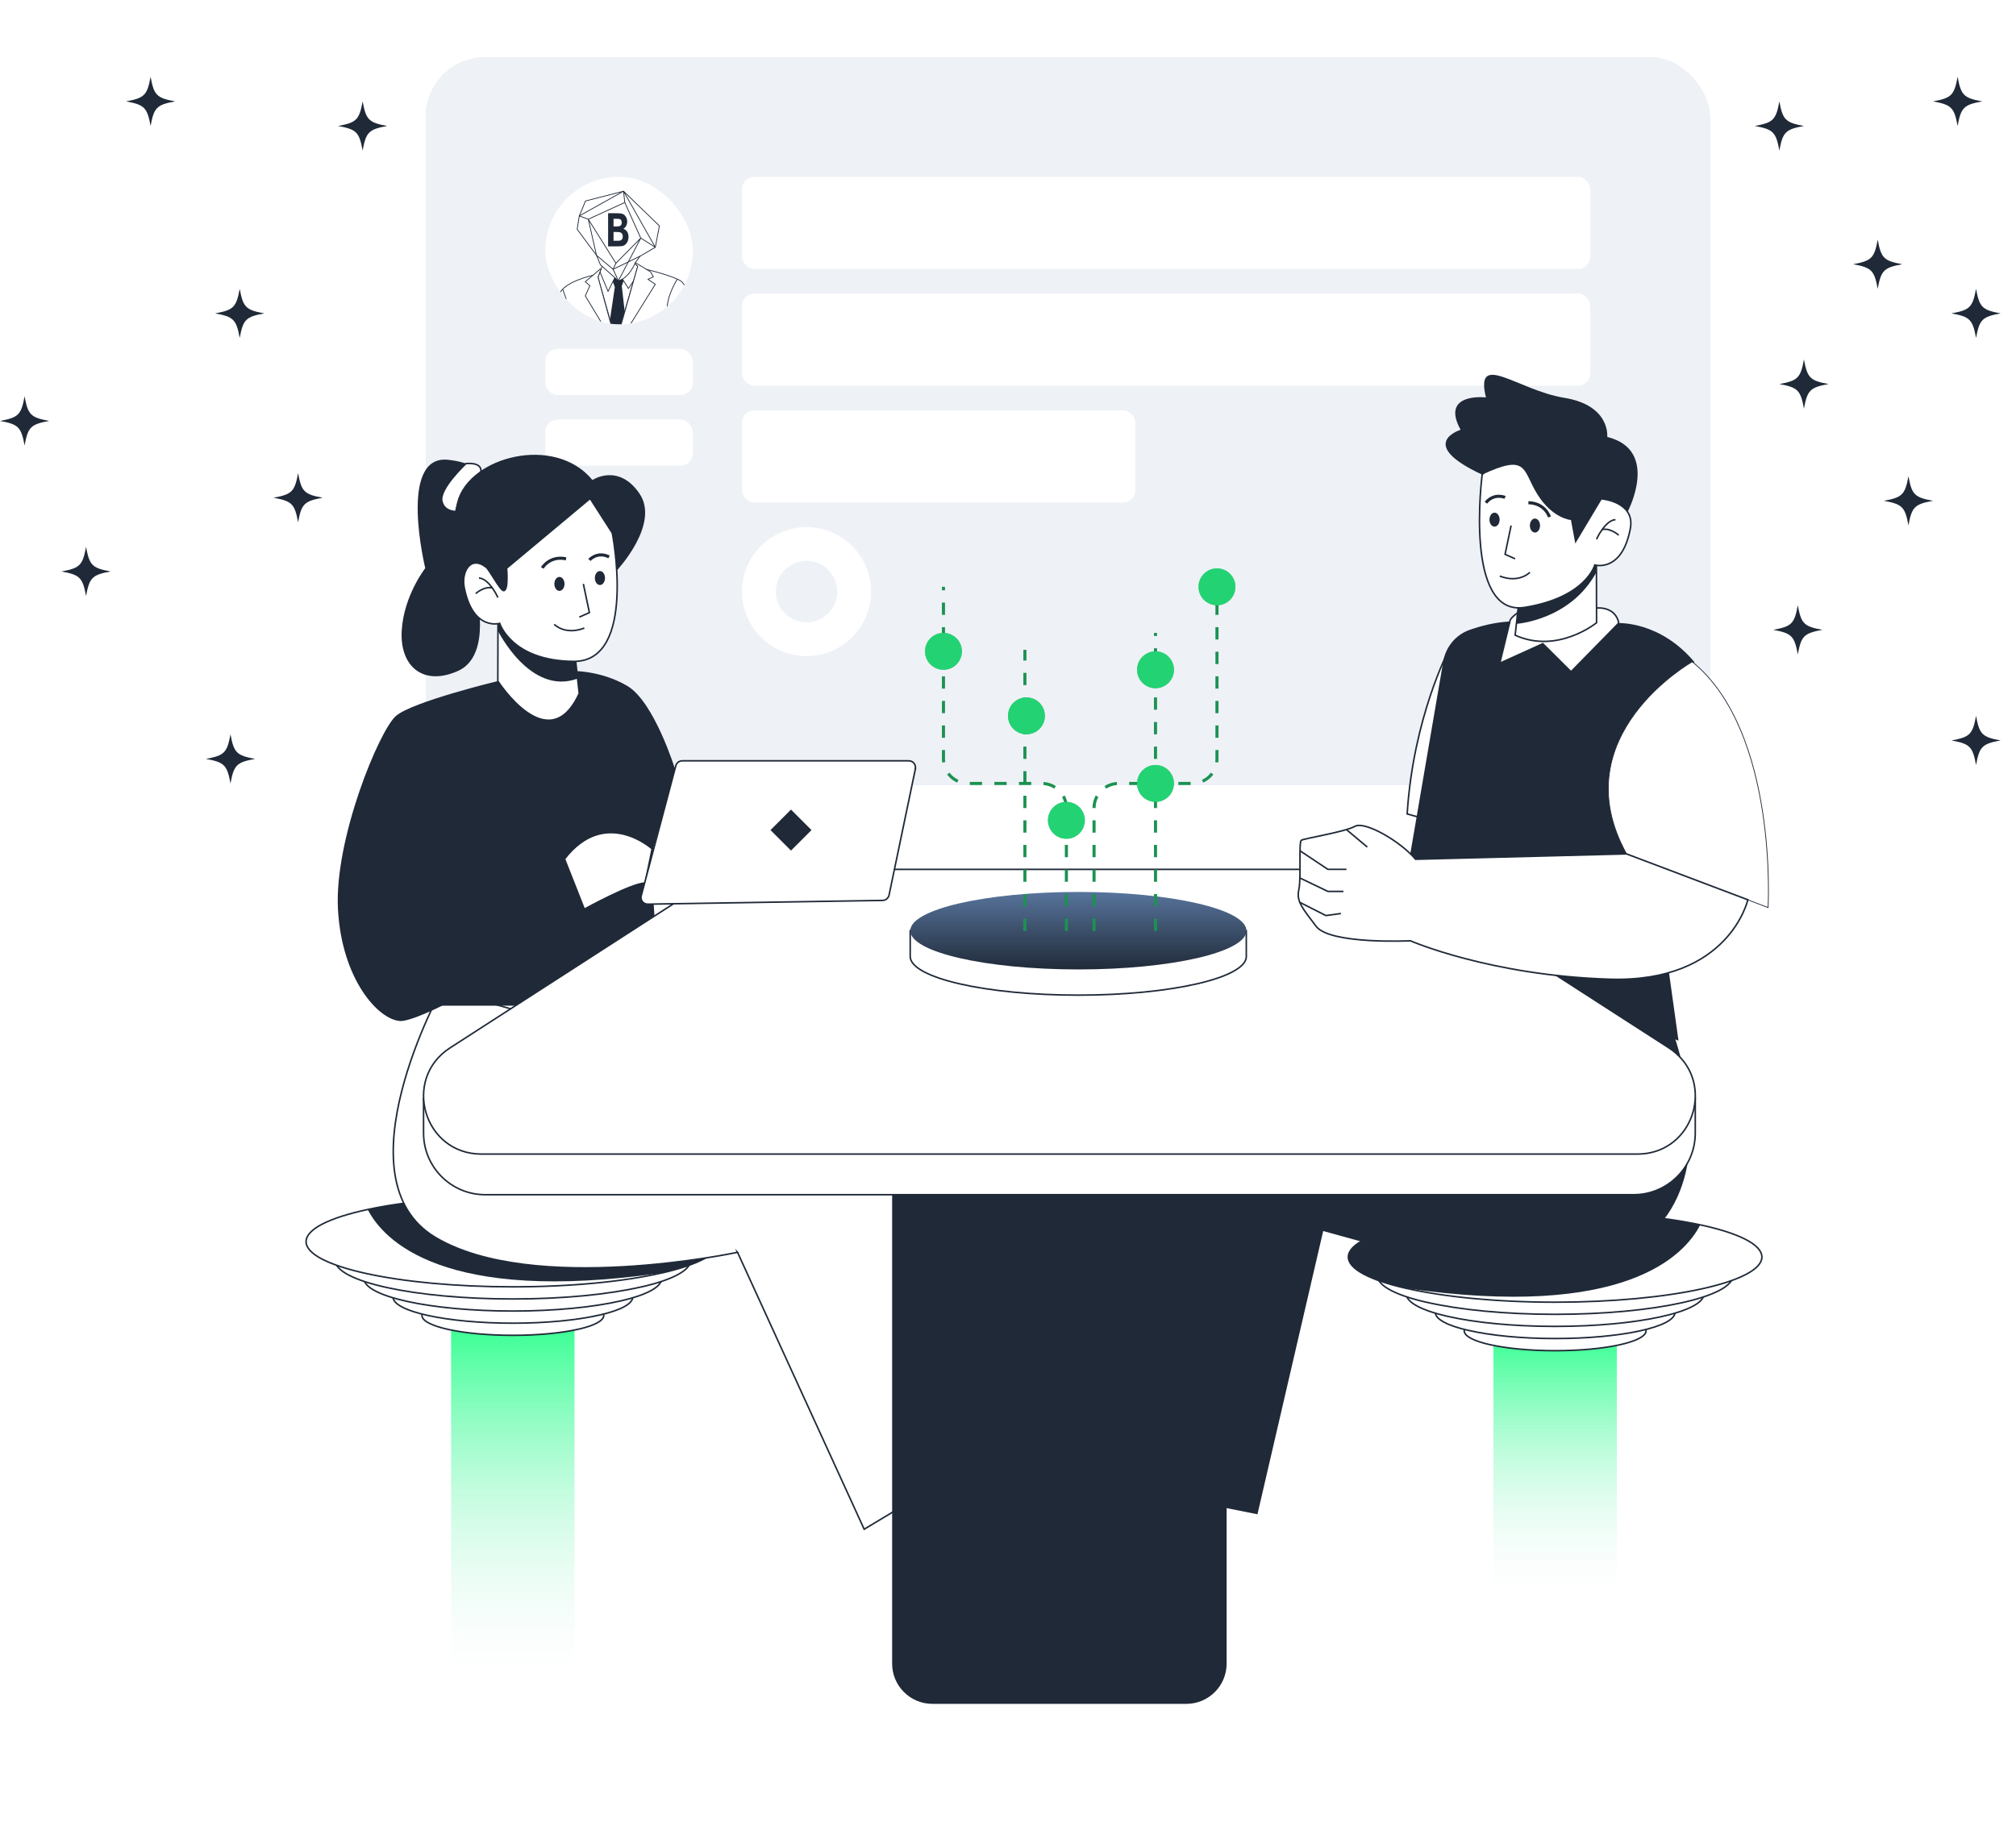 <svg width="656" height="593" viewBox="0 0 656 593" fill="none" xmlns="http://www.w3.org/2000/svg">
<g filter="url(#filter0_d_76_3914)">
<rect x="146" y="9" width="420" height="239" rx="20.526" fill="#E2E8F0" fill-opacity="0.6" shape-rendering="crispEdges"/>
<rect x="146.5" y="9.5" width="419" height="238" rx="20.026" stroke="white" shape-rendering="crispEdges"/>
<g clip-path="url(#clip0_76_3914)">
<rect x="186" y="49" width="48" height="48" rx="24" fill="white"/>
<path d="M196.352 110.192L195.364 106.454L197.051 100.898L196.345 110.192H196.352ZM233.571 92.121C231.483 82.788 230.84 83.085 227.794 81.816C224.749 80.546 218.863 79.105 218.863 79.105L203.149 81.667L201.493 81.032C201.493 81.032 191.51 83.273 190.544 87.442C189.579 91.611 184.925 105.717 186.369 110.685C187.813 115.654 192.31 122.205 192.31 122.205L195.364 115.81L199.861 115.332L208.196 109.565C208.196 109.565 210.935 126.233 217.999 128.803H226.507V125.755L235.816 126.076C235.816 126.076 235.651 101.462 233.571 92.129V92.121ZM228.964 82.294C228.964 82.294 225.974 86.847 225.652 91.361C225.377 95.279 226.28 119.721 226.507 125.739M191.659 85.554L197.051 100.898ZM195.418 111.916L197.396 112.997L198.629 111.046L196.352 110.192C196.352 110.192 193.543 114.682 193.653 115.16C193.762 115.638 195.364 115.802 195.364 115.802M208.196 105.811V109.549Z" fill="white"/>
<path d="M196.352 110.192L195.364 106.454L197.051 100.898M196.352 110.192H196.345L197.051 100.898M196.352 110.192L198.629 111.046L197.396 112.997L195.418 111.916M196.352 110.192C196.352 110.192 193.543 114.682 193.653 115.16C193.762 115.638 195.364 115.802 195.364 115.802M197.051 100.898L191.659 85.554M228.964 82.294C228.964 82.294 225.974 86.847 225.652 91.361C225.377 95.279 226.28 119.721 226.507 125.739M208.196 105.811V109.549M233.571 92.121C231.483 82.788 230.84 83.085 227.794 81.816C224.749 80.546 218.863 79.105 218.863 79.105L203.149 81.667L201.493 81.032C201.493 81.032 191.51 83.273 190.544 87.442C189.579 91.611 184.925 105.717 186.369 110.685C187.813 115.654 192.31 122.205 192.31 122.205L195.364 115.81L199.861 115.332L208.196 109.565C208.196 109.565 210.935 126.233 217.999 128.803H226.507V125.755L235.816 126.076C235.816 126.076 235.651 101.462 233.571 92.129V92.121Z" stroke="#1F2937" stroke-width="0.25" stroke-linejoin="round"/>
<path d="M204.452 78.109L203.149 81.667L209.012 102.417L216.076 78.109L214.546 76.69L204.452 78.109Z" fill="white" stroke="#1F2937" stroke-width="0.25" stroke-miterlimit="10"/>
<path d="M203.777 79.942L206.415 86.313L208.62 81.815L210.88 81.901L213.055 85.35L214.703 82.842" stroke="#1F2937" stroke-width="0.25" stroke-linejoin="round"/>
<path d="M207.976 83.132L208.612 84.895L207.042 95.435L209.013 102.417L211.815 92.779L210.881 84.55L211.469 82.842L210.881 81.902L208.62 81.815L207.976 83.132Z" fill="#1F2937"/>
<path d="M203.777 79.096L199.005 83.132L200.504 84.44L199.005 87.755L208.746 103.89H209.24L203.149 81.666L204.123 79.018L203.777 79.096Z" fill="white" stroke="#1F2937" stroke-width="0.25" stroke-miterlimit="10"/>
<path d="M208.196 105.811L216.076 78.109L215.142 77.247L215.284 76.91L220.252 79.943L221.155 81.557L219.389 82.356L221.79 83.963L208.196 105.811Z" fill="white" stroke="#1F2937" stroke-width="0.25" stroke-linejoin="round"/>
<path d="M209.774 82.842L203.934 77.646L202.655 74.551L196.353 66.064L197.059 61.723L199.076 56.864L211.453 53.683L223.117 64.967L221.79 71.926L216.838 74.825L215.284 76.91C215.284 76.91 213.408 81.878 209.774 82.842Z" fill="white" stroke="#1F2937" stroke-width="0.25" stroke-miterlimit="10"/>
<path d="M211.453 53.683L211.854 57.35L217.05 68.948L221.79 71.926L211.453 53.683Z" stroke="#1F2937" stroke-width="0.25" stroke-linejoin="round"/>
<path d="M216.838 74.826L208.055 79.096L209.774 82.842L217.05 68.948L208.965 77.122" stroke="#1F2937" stroke-width="0.25" stroke-linejoin="round"/>
<path d="M211.854 57.35L199.979 62.804L202.655 74.551L208.055 79.096L208.965 77.121L199.979 62.804L197.051 61.723L211.453 53.683" stroke="#1F2937" stroke-width="0.25" stroke-linejoin="round"/>
<path d="M206.415 60.845H209.185C210.158 60.845 210.841 60.931 211.234 61.111C211.626 61.291 211.964 61.597 212.23 62.044C212.505 62.49 212.639 63 212.639 63.564C212.639 64.089 212.521 64.551 212.293 64.975C212.066 65.398 211.76 65.703 211.391 65.907C211.917 66.095 212.325 66.416 212.623 66.863C212.921 67.318 213.07 67.866 213.07 68.517C213.07 69.3 212.882 69.966 212.505 70.507C212.128 71.048 211.681 71.385 211.163 71.51C210.802 71.596 209.97 71.643 208.659 71.643H206.43V60.845H206.415ZM208.196 62.647V65.147H208.589C209.295 65.147 209.735 65.139 209.899 65.108C210.205 65.061 210.441 64.927 210.614 64.724C210.786 64.512 210.873 64.23 210.873 63.87C210.873 63.548 210.802 63.29 210.661 63.094C210.519 62.898 210.355 62.773 210.151 62.725C209.946 62.678 209.381 62.655 208.432 62.655H208.181L208.196 62.647ZM208.196 66.942V69.825H209.075C209.805 69.825 210.276 69.786 210.48 69.708C210.684 69.629 210.865 69.481 210.998 69.261C211.139 69.034 211.21 68.752 211.21 68.415C211.21 68.078 211.132 67.772 210.983 67.545C210.833 67.318 210.629 67.161 210.386 67.075C210.135 66.989 209.633 66.949 208.856 66.949H208.188L208.196 66.942Z" fill="#1F2937"/>
</g>
<rect x="186" y="105" width="48" height="15" rx="4" fill="white"/>
<rect x="186" y="128" width="48" height="15" rx="4" fill="white"/>
<rect x="250" y="49" width="276" height="30" rx="4" fill="white"/>
<rect x="250" y="87" width="276" height="30" rx="4" fill="white"/>
<rect x="250" y="125" width="128" height="30" rx="4" fill="white"/>
<circle cx="271" cy="184" r="15.5" stroke="white" stroke-width="11"/>
</g>
<g clip-path="url(#clip1_76_3914)">
<path d="M526.127 431.692H485.96V552.216H526.127V431.692Z" fill="url(#paint0_linear_76_3914)"/>
<path d="M476.451 433.154C476.451 434.878 479.589 436.483 484.69 437.633H484.714C490.104 438.854 497.648 439.621 506.031 439.621C522.366 439.621 535.611 436.723 535.611 433.154C535.611 431.358 532.234 429.729 526.797 428.555C521.456 427.406 514.127 426.711 506.031 426.711C489.696 426.711 476.451 429.585 476.451 433.178V433.154Z" fill="white" stroke="#1F2937" stroke-width="0.5" stroke-miterlimit="10"/>
<path d="M467.038 427.142C467.038 429.418 471.182 431.526 477.888 433.034H477.936C485.026 434.663 495.013 435.669 506.031 435.669C527.587 435.669 545.048 431.861 545.048 427.142C545.048 424.771 540.593 422.616 533.432 421.083C526.39 419.574 516.713 418.64 506.055 418.64C484.523 418.64 467.038 422.448 467.038 427.142Z" fill="white" stroke="#1F2937" stroke-width="0.5" stroke-miterlimit="10"/>
<path d="M457.601 421.13C457.601 423.957 462.751 426.567 471.086 428.46H471.134C479.948 430.472 492.331 431.717 506.031 431.717C532.785 431.717 554.461 426.975 554.461 421.13C554.461 418.184 548.952 415.502 540.018 413.586C531.276 411.718 519.276 410.544 506.007 410.544C479.277 410.544 457.577 415.262 457.577 421.107L457.601 421.13Z" fill="white" stroke="#1F2937" stroke-width="0.5" stroke-miterlimit="10"/>
<path d="M448.188 415.142C448.188 418.519 454.32 421.633 464.284 423.884H464.355C474.87 426.303 489.672 427.788 506.031 427.788C538.006 427.788 563.898 422.136 563.898 415.142C563.898 411.621 557.311 408.436 546.653 406.136C536.21 403.885 521.863 402.52 506.031 402.52C474.08 402.52 448.164 408.172 448.164 415.142H448.188Z" fill="white" stroke="#1F2937" stroke-width="0.5" stroke-miterlimit="10"/>
<path d="M438.751 409.13C438.751 413.059 445.889 416.675 457.481 419.31H457.553C469.793 422.112 486.99 423.837 506.031 423.837C543.204 423.837 573.311 417.25 573.311 409.13C573.311 405.035 565.646 401.322 553.263 398.664C541.12 396.053 524.45 394.448 506.031 394.448C468.882 394.448 438.751 401.011 438.751 409.13Z" fill="white" stroke="#1F2937" stroke-width="0.5" stroke-miterlimit="10"/>
<path d="M438.751 409.13C438.751 413.059 445.889 416.675 457.481 419.31H457.553C528.761 429.561 548.162 408.604 553.263 398.664C541.12 396.053 524.45 394.448 506.031 394.448C468.882 394.448 438.751 401.011 438.751 409.13Z" fill="#1F2937"/>
<path d="M186.95 426.669H146.783V547.193H186.95V426.669Z" fill="url(#paint1_linear_76_3914)"/>
<path d="M196.459 428.154C196.459 429.878 193.321 431.483 188.219 432.633H188.195C182.806 433.854 175.262 434.621 166.879 434.621C150.544 434.621 137.299 431.723 137.299 428.154C137.299 426.358 140.676 424.729 146.113 423.555C151.454 422.406 158.783 421.711 166.879 421.711C183.214 421.711 196.459 424.585 196.459 428.178V428.154Z" fill="white" stroke="#1F2937" stroke-width="0.5" stroke-miterlimit="10"/>
<path d="M205.895 422.142C205.895 424.418 201.752 426.526 195.045 428.034H194.998C187.908 429.663 177.92 430.669 166.902 430.669C145.346 430.669 127.885 426.861 127.885 422.142C127.885 419.771 132.34 417.616 139.502 416.083C146.544 414.574 156.22 413.64 166.878 413.64C188.411 413.64 205.895 417.448 205.895 422.142Z" fill="white" stroke="#1F2937" stroke-width="0.5" stroke-miterlimit="10"/>
<path d="M215.308 416.13C215.308 418.957 210.159 421.567 201.824 423.46H201.776C192.962 425.472 180.579 426.717 166.879 426.717C140.125 426.717 118.449 421.975 118.449 416.13C118.449 413.184 123.958 410.502 132.891 408.586C141.634 406.718 153.633 405.544 166.903 405.544C193.632 405.544 215.332 410.262 215.332 416.107L215.308 416.13Z" fill="white" stroke="#1F2937" stroke-width="0.5" stroke-miterlimit="10"/>
<path d="M224.745 410.142C224.745 413.519 218.614 416.633 208.65 418.884H208.578C198.063 421.303 183.261 422.788 166.902 422.788C134.927 422.788 109.036 417.136 109.036 410.142C109.036 406.621 115.622 403.436 126.281 401.136C136.724 398.885 151.07 397.52 166.902 397.52C198.854 397.52 224.769 403.172 224.769 410.142H224.745Z" fill="white" stroke="#1F2937" stroke-width="0.5" stroke-miterlimit="10"/>
<path d="M234.158 404.13C234.158 408.059 227.021 411.675 215.428 414.31H215.356C203.117 417.112 185.92 418.837 166.879 418.837C129.706 418.837 99.599 412.25 99.599 404.13C99.599 400.035 107.263 396.322 119.646 393.664C131.79 391.053 148.46 389.448 166.879 389.448C204.027 389.448 234.158 396.011 234.158 404.13Z" fill="white" stroke="#1F2937" stroke-width="0.5" stroke-miterlimit="10"/>
<path d="M234.158 404.13C234.158 408.059 227.021 411.675 215.428 414.31H215.356C144.149 424.561 124.748 403.604 119.646 393.664C131.79 391.053 148.46 389.448 166.879 389.448C204.027 389.448 234.158 396.011 234.158 404.13Z" fill="#1F2937"/>
<path d="M543.779 334.281C543.779 334.281 583.945 435.764 461.146 409.13L430.56 400.675L409.172 492.864L373.268 485.703L364.119 357.682L489.72 322.713L543.755 334.257L543.779 334.281Z" fill="#1F2937"/>
<path d="M239.978 407.579L281.199 497.733L344.742 459.53L282.181 361.544L143.741 321.929C143.741 321.929 109.73 383.58 141.586 402.693C173.441 421.806 240.002 407.603 240.002 407.603L239.978 407.579Z" fill="white" stroke="#1F2937" stroke-width="0.5" stroke-miterlimit="10"/>
<path d="M290.3 344.275H399.136V541.492C399.136 548.701 393.268 554.569 386.058 554.569H303.378C296.168 554.569 290.3 548.701 290.3 541.492V344.275Z" fill="#1F2937"/>
<path d="M135.789 327.342H167.717L212.961 298.145L212.218 286.529L150.855 257.787L135.789 327.342Z" fill="#1F2937"/>
<path d="M471.469 211.482C471.469 211.482 459.853 233.518 457.889 264.918L476.02 270.02L471.469 211.482Z" fill="white" stroke="#1F2937" stroke-width="0.5" stroke-miterlimit="10"/>
<path d="M456.523 291.816C460.38 293.277 464.092 295.145 467.613 297.42L519.42 330.833C535.635 334.306 546.174 338.713 546.174 338.713L543.108 316.701C505.552 247.697 551.395 215.53 551.395 215.53C540.21 202.141 526.725 202.812 526.725 202.812L511.205 218.644L502.055 209.519L488.02 215.866L491.325 202.285C486.415 202.525 481.768 203.746 478.152 205.04C473.673 206.62 470.439 210.572 469.625 215.267L456.523 291.816Z" fill="#1F2937"/>
<path d="M551.635 357.258V368.802C551.635 379.868 542.653 388.85 531.588 388.85H157.873C146.807 388.85 137.825 379.868 137.825 368.802V357.258" fill="white"/>
<path d="M551.635 357.258V368.802C551.635 379.868 542.653 388.85 531.588 388.85H157.873C146.807 388.85 137.825 379.868 137.825 368.802V357.258" stroke="#1F2937" stroke-width="0.5" stroke-miterlimit="10"/>
<path d="M532.809 375.628H156.651C137.897 375.628 130.712 351.198 146.472 341.042L167.717 327.342L212.961 298.145L221.847 292.421C231.428 286.241 242.565 282.96 253.966 282.96H435.494C442.704 282.96 449.841 284.277 456.524 286.816C460.38 288.277 464.092 290.145 467.613 292.421L514.774 322.839L519.42 325.833L543.012 341.042C544.713 342.144 546.15 343.413 547.324 344.803C557.072 356.204 549.527 375.628 532.809 375.628Z" fill="white" stroke="#1F2937" stroke-width="0.5" stroke-miterlimit="10"/>
<path d="M529.264 277.925L575.323 295.386C575.323 295.386 578.676 238.189 550.653 215.388C550.653 215.388 508.019 239.483 529.264 277.925Z" fill="white" stroke="#1F2937" stroke-width="0.25" stroke-miterlimit="10"/>
<path d="M518.726 197.951C526.151 197.137 526.725 202.813 526.725 202.813L511.205 218.645L502.031 209.52L488.02 215.867L491.325 202.286C491.325 202.286 490.846 201.424 495.038 198.574" fill="white"/>
<path d="M518.726 197.951C526.151 197.137 526.725 202.813 526.725 202.813L511.205 218.645L502.031 209.52L488.02 215.867L491.325 202.286C491.325 202.286 490.846 201.424 495.038 198.574" stroke="#1F2937" stroke-width="0.5" stroke-miterlimit="10"/>
<path d="M494.559 192.825L493.026 206.741C506.846 213.016 519.516 202.693 519.516 202.693L519.468 183.364" fill="white"/>
<path d="M494.559 192.825L493.026 206.741C506.846 213.016 519.516 202.693 519.516 202.693L519.468 183.364" stroke="#1F2937" stroke-width="0.5" stroke-miterlimit="10"/>
<path d="M493.409 203.052C493.409 203.052 510.917 201.951 519.444 186.286L518.917 181.137L494.175 196.058L493.409 203.052Z" fill="#1F2937"/>
<path d="M521.264 162.383C521.264 162.383 532.138 163.293 530.51 172.036C527.779 186.502 518.941 183.892 518.941 183.892C518.941 183.892 516.115 194.478 496.163 197.688C476.212 200.921 482.295 154.479 482.295 154.479L492.068 144.252L521.288 162.383H521.264Z" fill="white" stroke="#1F2937" stroke-width="0.5" stroke-miterlimit="10"/>
<path d="M482.295 154.479C497.289 147.485 495.325 153.018 500.283 160.922C505.217 168.826 511.181 169.257 511.181 169.257L512.594 176.897L521.288 162.383C525.815 162.526 529.647 166.526 529.647 166.526C529.647 166.526 540.258 146.479 522.989 142.216C522.989 142.216 524.139 131.94 508.977 129.473C493.816 127.006 479.828 114.025 483.517 129.354C483.517 129.354 468.523 127.605 475.278 139.892C475.278 139.892 460.547 144.395 482.295 154.479Z" fill="#1F2937"/>
<path d="M568.736 292.847C568.736 292.847 562.748 319.888 523.803 318.714C484.858 317.517 458.943 306.211 458.943 306.211C458.943 306.211 432.812 307.481 428.261 301.493C423.71 295.505 421.794 293.302 422.632 289.589C423.471 285.877 422.536 274.116 423.447 273.494C424.357 272.871 437.578 270.811 440.859 268.967C444.141 267.123 455.733 273.877 460.619 279.673L529.24 277.925L568.712 292.847H568.736Z" fill="white" stroke="#1F2937" stroke-width="0.5" stroke-miterlimit="10"/>
<path d="M444.907 275.697L438.129 270.021" stroke="#1F2937" stroke-width="0.5" stroke-miterlimit="10"/>
<path d="M423.015 276.919L432.093 282.955H438.129" stroke="#1F2937" stroke-width="0.5" stroke-miterlimit="10"/>
<path d="M437.147 290.14H432.093L422.968 285.757" stroke="#1F2937" stroke-width="0.5" stroke-miterlimit="10"/>
<path d="M436.332 297.326L431.446 297.996L422.968 293.709" stroke="#1F2937" stroke-width="0.5" stroke-miterlimit="10"/>
<path d="M519.516 175.508C519.516 175.508 520.187 173.951 521.312 172.394C522.438 170.837 523.971 169.233 525.671 169.137" stroke="#1F2937" stroke-width="0.5" stroke-miterlimit="10"/>
<path d="M526.725 174.191C526.725 174.191 523.971 171.7 521.312 172.37" stroke="#1F2937" stroke-width="0.5" stroke-miterlimit="10"/>
<path d="M491.708 171.053L489.744 180.418L493.002 181.879" stroke="#1F2937" stroke-width="0.5" stroke-miterlimit="10"/>
<path d="M499.469 173.328C500.381 173.328 501.121 172.309 501.121 171.053C501.121 169.796 500.381 168.777 499.469 168.777C498.556 168.777 497.816 169.796 497.816 171.053C497.816 172.309 498.556 173.328 499.469 173.328Z" fill="#1F2937"/>
<path d="M486.319 171.412C487.232 171.412 487.972 170.393 487.972 169.137C487.972 167.88 487.232 166.861 486.319 166.861C485.406 166.861 484.667 167.88 484.667 169.137C484.667 170.393 485.406 171.412 486.319 171.412Z" fill="#1F2937"/>
<path d="M504.187 168.275C504.187 168.275 502.846 163.748 497.337 163.628" stroke="#1F2937" stroke-miterlimit="10"/>
<path d="M489.744 161.904C489.744 161.904 486.199 160.323 483.493 163.629" stroke="#1F2937" stroke-miterlimit="10"/>
<path d="M497.816 186.286C497.816 186.286 494.367 189.951 488.02 187.508" stroke="#1F2937" stroke-width="0.5" stroke-miterlimit="10"/>
<path d="M154.807 192.304C154.807 192.304 160.436 213.309 149.011 218.387C137.586 223.465 130.065 216.782 130.712 205.333C131.358 193.884 138.376 184.927 138.376 184.927C138.376 184.927 129.394 148.017 145.729 149.646C162.064 151.275 164.675 164.352 164.675 164.352L154.807 192.304Z" fill="#1F2937"/>
<path d="M149.49 166.484C149.49 166.484 144.58 167.13 143.765 163.059C142.951 158.987 151.621 150.891 151.621 150.891C151.621 150.891 156.531 150.269 156.507 153.239C156.483 156.209 149.466 166.484 149.466 166.484H149.49Z" fill="white" stroke="#1F2937" stroke-width="0.5" stroke-miterlimit="10"/>
<path d="M185.225 294.312H212.195V289.139H185.225V294.312Z" fill="#1F2937"/>
<path d="M162.016 221.668C162.016 221.668 134.233 228.374 128.843 233.021C123.454 237.667 108.748 273.044 109.97 295.893C111.191 318.743 123.095 331.94 130.257 332.324C137.418 332.707 182.135 307.821 190.159 295.893L183.716 279.558C183.716 279.558 195.476 270.984 211.165 281.283L219.667 250.386C219.667 250.386 212.889 228.374 204.075 223.225C195.261 218.075 185.968 218.386 185.968 218.386L162.04 221.668H162.016Z" fill="#1F2937"/>
<path d="M162.016 193.956C162.016 193.956 159.621 182.962 154.807 183.8L153.106 184.256C153.106 184.256 151.262 185.741 150.879 188.687C150.879 188.687 144.867 177.86 148.795 163.25C152.723 148.64 180.507 141.287 192.77 156.232C192.77 156.232 201.225 150.604 208.075 160.639C214.925 170.675 200.554 185.86 200.554 185.86L162.016 193.956Z" fill="#1F2937"/>
<path d="M186.95 211.8L188.483 225.715C178.519 247.463 161.992 221.668 161.992 221.668L162.04 202.339" fill="white"/>
<path d="M186.95 211.8L188.483 225.715C178.519 247.463 161.992 221.668 161.992 221.668L162.04 202.339" stroke="#1F2937" stroke-width="0.5" stroke-miterlimit="10"/>
<path d="M162.016 205.284C162.016 205.284 172.507 226.601 187.98 220.853L186.543 209.117L162.016 200.901V205.308V205.284Z" fill="#1F2937"/>
<path d="M164.843 184.95C164.843 184.95 165.513 192.351 163.86 192.231C162.735 192.16 159.262 185.477 158.208 184.639C152.963 180.543 150.136 186.315 151.023 191.034C153.753 205.5 162.591 202.89 162.591 202.89C162.591 202.89 166.423 215.105 186.638 215.273C207.452 215.44 199.237 173.477 199.237 173.477L192.027 162.244L164.843 184.95Z" fill="white" stroke="#1F2937" stroke-width="0.5" stroke-miterlimit="10"/>
<path d="M162.016 194.507C162.016 194.507 161.345 192.95 160.22 191.393C159.094 189.836 157.561 188.232 155.861 188.136" stroke="#1F2937" stroke-width="0.5" stroke-miterlimit="10"/>
<path d="M154.807 193.19C154.807 193.19 157.561 190.699 160.22 191.37" stroke="#1F2937" stroke-width="0.5" stroke-miterlimit="10"/>
<path d="M189.824 190.052L191.788 199.393L188.507 200.854" stroke="#1F2937" stroke-width="0.5" stroke-miterlimit="10"/>
<path d="M182.04 192.327C182.952 192.327 183.692 191.308 183.692 190.052C183.692 188.795 182.952 187.776 182.04 187.776C181.127 187.776 180.387 188.795 180.387 190.052C180.387 191.308 181.127 192.327 182.04 192.327Z" fill="#1F2937"/>
<path d="M195.213 190.411C196.126 190.411 196.866 189.392 196.866 188.136C196.866 186.879 196.126 185.86 195.213 185.86C194.3 185.86 193.56 186.879 193.56 188.136C193.56 189.392 194.3 190.411 195.213 190.411Z" fill="#1F2937"/>
<path d="M176.459 184.854C176.459 184.854 178.806 180.759 184.195 181.884" stroke="#1F2937" stroke-miterlimit="10"/>
<path d="M191.788 182.243C191.788 182.243 194.375 179.345 198.183 181.261" stroke="#1F2937" stroke-miterlimit="10"/>
<path d="M180.339 203.201C180.339 203.201 183.788 206.866 190.135 204.423" stroke="#1F2937" stroke-width="0.5" stroke-miterlimit="10"/>
<path d="M190.135 295.917C190.135 295.917 205.536 287.415 209.919 287.415L212.195 276.277C212.195 276.277 196.914 262.433 183.692 279.582L190.135 295.917Z" fill="white" stroke="#1F2937" stroke-width="0.5" stroke-miterlimit="10"/>
<path d="M297.869 250.242L289.294 291.342C289.079 292.324 288.216 293.043 287.21 293.067L210.781 294.288C209.344 294.288 208.29 292.971 208.65 291.582L219.907 249.236C220.146 248.301 221.009 247.631 221.991 247.631H295.737C297.102 247.631 298.132 248.9 297.845 250.242H297.869Z" fill="white" stroke="#1F2937" stroke-width="0.5" stroke-miterlimit="10"/>
<path d="M264.06 270.172L257.387 263.499L250.715 270.172L257.387 276.845L264.06 270.172Z" fill="#1F2937"/>
</g>
<path d="M405.566 311.287C405.566 318.255 381.088 323.898 350.871 323.898C320.654 323.898 296.177 318.255 296.177 311.287V302.921H405.542V311.287H405.566Z" fill="white" stroke="#1F2937" stroke-width="0.5" stroke-miterlimit="10"/>
<path d="M350.896 315.532C381.103 315.532 405.591 309.886 405.591 302.921C405.591 295.956 381.103 290.31 350.896 290.31C320.689 290.31 296.201 295.956 296.201 302.921C296.201 309.886 320.689 315.532 350.896 315.532Z" fill="url(#paint2_linear_76_3914)"/>
<path d="M333.5 303V211.5" stroke="#1B9251" stroke-dasharray="4 4"/>
<path d="M376 303L376 206" stroke="#1B9251" stroke-dasharray="4 4"/>
<path d="M347 303V263C347 258.582 343.418 255 339 255H315C310.582 255 307 251.418 307 247V191" stroke="#1B9251" stroke-dasharray="4 4"/>
<path d="M356 303V263C356 258.582 359.582 255 364 255H388C392.418 255 396 251.418 396 247V191" stroke="#1B9251" stroke-dasharray="4 4"/>
<circle cx="307" cy="212" r="6" fill="#1B9251"/>
<g filter="url(#filter1_f_76_3914)">
<circle cx="307" cy="212" r="6" fill="#28FF8A" fill-opacity="0.6"/>
</g>
<circle cx="376" cy="218" r="6" fill="#1B9251"/>
<g filter="url(#filter2_f_76_3914)">
<circle cx="376" cy="218" r="6" fill="#28FF8A" fill-opacity="0.6"/>
</g>
<circle cx="396" cy="191" r="6" fill="#1B9251"/>
<g filter="url(#filter3_f_76_3914)">
<circle cx="396" cy="191" r="6" fill="#28FF8A" fill-opacity="0.6"/>
</g>
<circle cx="347" cy="267" r="6" fill="#1B9251"/>
<g filter="url(#filter4_f_76_3914)">
<circle cx="347" cy="267" r="6" fill="#28FF8A" fill-opacity="0.6"/>
</g>
<circle cx="376" cy="255" r="6" fill="#1B9251"/>
<g filter="url(#filter5_f_76_3914)">
<circle cx="376" cy="255" r="6" fill="#28FF8A" fill-opacity="0.6"/>
</g>
<circle cx="334" cy="233" r="6" fill="#1B9251"/>
<g filter="url(#filter6_f_76_3914)">
<circle cx="334" cy="233" r="6" fill="#28FF8A" fill-opacity="0.6"/>
</g>
<g clip-path="url(#clip2_76_3914)">
<path d="M78 94C76.9 100 76 100.9 70 102C76 103.1 76.9 104 78 110C79.1 104 80 103.1 86 102C80 100.9 79.1 100 78 94Z" fill="#1F2937"/>
</g>
<g clip-path="url(#clip3_76_3914)">
<path d="M28 178C26.9 184 26 184.9 20 186C26 187.1 26.9 188 28 194C29.1 188 30 187.1 36 186C30 184.9 29.1 184 28 178Z" fill="#1F2937"/>
</g>
<g clip-path="url(#clip4_76_3914)">
<path d="M75 239C73.9 245 73 245.9 67 247C73 248.1 73.9 249 75 255C76.1 249 77 248.1 83 247C77 245.9 76.1 245 75 239Z" fill="#1F2937"/>
</g>
<g clip-path="url(#clip5_76_3914)">
<path d="M118 33C116.9 39 116 39.9 110 41C116 42.1 116.9 43 118 49C119.1 43 120 42.1 126 41C120 39.9 119.1 39 118 33Z" fill="#1F2937"/>
</g>
<g clip-path="url(#clip6_76_3914)">
<path d="M49 25C47.9 31 47 31.9 41 33C47 34.1 47.9 35 49 41C50.1 35 51 34.1 57 33C51 31.9 50.1 31 49 25Z" fill="#1F2937"/>
</g>
<g clip-path="url(#clip7_76_3914)">
<path d="M97 154C95.9 160 95 160.9 89 162C95 163.1 95.9 164 97 170C98.1 164 99 163.1 105 162C99 160.9 98.1 160 97 154Z" fill="#1F2937"/>
</g>
<g clip-path="url(#clip8_76_3914)">
<path d="M579 33C577.9 39 577 39.9 571 41C577 42.1 577.9 43 579 49C580.1 43 581 42.1 587 41C581 39.9 580.1 39 579 33Z" fill="#1F2937"/>
</g>
<g clip-path="url(#clip9_76_3914)">
<path d="M585 197C583.9 203 583 203.9 577 205C583 206.1 583.9 207 585 213C586.1 207 587 206.1 593 205C587 203.9 586.1 203 585 197Z" fill="#1F2937"/>
</g>
<g clip-path="url(#clip10_76_3914)">
<path d="M587 117C585.9 123 585 123.9 579 125C585 126.1 585.9 127 587 133C588.1 127 589 126.1 595 125C589 123.9 588.1 123 587 117Z" fill="#1F2937"/>
</g>
<g clip-path="url(#clip11_76_3914)">
<path d="M611 78C609.9 84 609 84.9 603 86C609 87.1 609.9 88 611 94C612.1 88 613 87.1 619 86C613 84.9 612.1 84 611 78Z" fill="#1F2937"/>
</g>
<g clip-path="url(#clip12_76_3914)">
<path d="M621 155C619.9 161 619 161.9 613 163C619 164.1 619.9 165 621 171C622.1 165 623 164.1 629 163C623 161.9 622.1 161 621 155Z" fill="#1F2937"/>
</g>
<g clip-path="url(#clip13_76_3914)">
<path d="M637 25C635.9 31 635 31.9 629 33C635 34.1 635.9 35 637 41C638.1 35 639 34.1 645 33C639 31.9 638.1 31 637 25Z" fill="#1F2937"/>
</g>
<g clip-path="url(#clip14_76_3914)">
<path d="M643 233C641.9 239 641 239.9 635 241C641 242.1 641.9 243 643 249C644.1 243 645 242.1 651 241C645 239.9 644.1 239 643 233Z" fill="#1F2937"/>
</g>
<g clip-path="url(#clip15_76_3914)">
<path d="M643 94C641.9 100 641 100.9 635 102C641 103.1 641.9 104 643 110C644.1 104 645 103.1 651 102C645 100.9 644.1 100 643 94Z" fill="#1F2937"/>
</g>
<g clip-path="url(#clip16_76_3914)">
<path d="M8 129C6.9 135 6 135.9 0 137C6 138.1 6.9 139 8 145C9.1 139 10 138.1 16 137C10 135.9 9.1 135 8 129Z" fill="#1F2937"/>
</g>
<defs>
<filter id="filter0_d_76_3914" x="120.342" y="-8.105" width="462.763" height="281.763" filterUnits="userSpaceOnUse" color-interpolation-filters="sRGB">
<feFlood flood-opacity="0" result="BackgroundImageFix"/>
<feColorMatrix in="SourceAlpha" type="matrix" values="0 0 0 0 0 0 0 0 0 0 0 0 0 0 0 0 0 0 127 0" result="hardAlpha"/>
<feOffset dx="-8.553" dy="8.553"/>
<feGaussianBlur stdDeviation="8.553"/>
<feComposite in2="hardAlpha" operator="out"/>
<feColorMatrix type="matrix" values="0 0 0 0 0.58 0 0 0 0 0.639 0 0 0 0 0.722 0 0 0 0.3 0"/>
<feBlend mode="normal" in2="BackgroundImageFix" result="effect1_dropShadow_76_3914"/>
<feBlend mode="normal" in="SourceGraphic" in2="effect1_dropShadow_76_3914" result="shape"/>
</filter>
<filter id="filter1_f_76_3914" x="298" y="203" width="18" height="18" filterUnits="userSpaceOnUse" color-interpolation-filters="sRGB">
<feFlood flood-opacity="0" result="BackgroundImageFix"/>
<feBlend mode="normal" in="SourceGraphic" in2="BackgroundImageFix" result="shape"/>
<feGaussianBlur stdDeviation="1.5" result="effect1_foregroundBlur_76_3914"/>
</filter>
<filter id="filter2_f_76_3914" x="367" y="209" width="18" height="18" filterUnits="userSpaceOnUse" color-interpolation-filters="sRGB">
<feFlood flood-opacity="0" result="BackgroundImageFix"/>
<feBlend mode="normal" in="SourceGraphic" in2="BackgroundImageFix" result="shape"/>
<feGaussianBlur stdDeviation="1.5" result="effect1_foregroundBlur_76_3914"/>
</filter>
<filter id="filter3_f_76_3914" x="387" y="182" width="18" height="18" filterUnits="userSpaceOnUse" color-interpolation-filters="sRGB">
<feFlood flood-opacity="0" result="BackgroundImageFix"/>
<feBlend mode="normal" in="SourceGraphic" in2="BackgroundImageFix" result="shape"/>
<feGaussianBlur stdDeviation="1.5" result="effect1_foregroundBlur_76_3914"/>
</filter>
<filter id="filter4_f_76_3914" x="338" y="258" width="18" height="18" filterUnits="userSpaceOnUse" color-interpolation-filters="sRGB">
<feFlood flood-opacity="0" result="BackgroundImageFix"/>
<feBlend mode="normal" in="SourceGraphic" in2="BackgroundImageFix" result="shape"/>
<feGaussianBlur stdDeviation="1.5" result="effect1_foregroundBlur_76_3914"/>
</filter>
<filter id="filter5_f_76_3914" x="367" y="246" width="18" height="18" filterUnits="userSpaceOnUse" color-interpolation-filters="sRGB">
<feFlood flood-opacity="0" result="BackgroundImageFix"/>
<feBlend mode="normal" in="SourceGraphic" in2="BackgroundImageFix" result="shape"/>
<feGaussianBlur stdDeviation="1.5" result="effect1_foregroundBlur_76_3914"/>
</filter>
<filter id="filter6_f_76_3914" x="325" y="224" width="18" height="18" filterUnits="userSpaceOnUse" color-interpolation-filters="sRGB">
<feFlood flood-opacity="0" result="BackgroundImageFix"/>
<feBlend mode="normal" in="SourceGraphic" in2="BackgroundImageFix" result="shape"/>
<feGaussianBlur stdDeviation="1.5" result="effect1_foregroundBlur_76_3914"/>
</filter>
<linearGradient id="paint0_linear_76_3914" x1="506.043" y1="431.692" x2="506.043" y2="519.5" gradientUnits="userSpaceOnUse">
<stop stop-color="#28FF8A"/>
<stop offset="1" stop-color="#F1F5F9" stop-opacity="0"/>
</linearGradient>
<linearGradient id="paint1_linear_76_3914" x1="166.867" y1="426.669" x2="166.867" y2="547.193" gradientUnits="userSpaceOnUse">
<stop stop-color="#28FF8A"/>
<stop offset="1" stop-color="#F1F5F9" stop-opacity="0"/>
</linearGradient>
<linearGradient id="paint2_linear_76_3914" x1="348.5" y1="316" x2="348.5" y2="290" gradientUnits="userSpaceOnUse">
<stop stop-color="#1F2937"/>
<stop offset="1" stop-color="#58759D"/>
</linearGradient>
<clipPath id="clip0_76_3914">
<rect x="186" y="49" width="48" height="48" rx="24" fill="white"/>
</clipPath>
<clipPath id="clip1_76_3914">
<rect width="476.73" height="437.545" fill="white" transform="translate(99 117)"/>
</clipPath>
<clipPath id="clip2_76_3914">
<rect width="16" height="16" fill="white" transform="translate(70 94)"/>
</clipPath>
<clipPath id="clip3_76_3914">
<rect width="16" height="16" fill="white" transform="translate(20 178)"/>
</clipPath>
<clipPath id="clip4_76_3914">
<rect width="16" height="16" fill="white" transform="translate(67 239)"/>
</clipPath>
<clipPath id="clip5_76_3914">
<rect width="16" height="16" fill="white" transform="translate(110 33)"/>
</clipPath>
<clipPath id="clip6_76_3914">
<rect width="16" height="16" fill="white" transform="translate(41 25)"/>
</clipPath>
<clipPath id="clip7_76_3914">
<rect width="16" height="16" fill="white" transform="translate(89 154)"/>
</clipPath>
<clipPath id="clip8_76_3914">
<rect width="16" height="16" fill="white" transform="translate(571 33)"/>
</clipPath>
<clipPath id="clip9_76_3914">
<rect width="16" height="16" fill="white" transform="translate(577 197)"/>
</clipPath>
<clipPath id="clip10_76_3914">
<rect width="16" height="16" fill="white" transform="translate(579 117)"/>
</clipPath>
<clipPath id="clip11_76_3914">
<rect width="16" height="16" fill="white" transform="translate(603 78)"/>
</clipPath>
<clipPath id="clip12_76_3914">
<rect width="16" height="16" fill="white" transform="translate(613 155)"/>
</clipPath>
<clipPath id="clip13_76_3914">
<rect width="16" height="16" fill="white" transform="translate(629 25)"/>
</clipPath>
<clipPath id="clip14_76_3914">
<rect width="16" height="16" fill="white" transform="translate(635 233)"/>
</clipPath>
<clipPath id="clip15_76_3914">
<rect width="16" height="16" fill="white" transform="translate(635 94)"/>
</clipPath>
<clipPath id="clip16_76_3914">
<rect width="16" height="16" fill="white" transform="translate(0 129)"/>
</clipPath>
</defs>
</svg>
